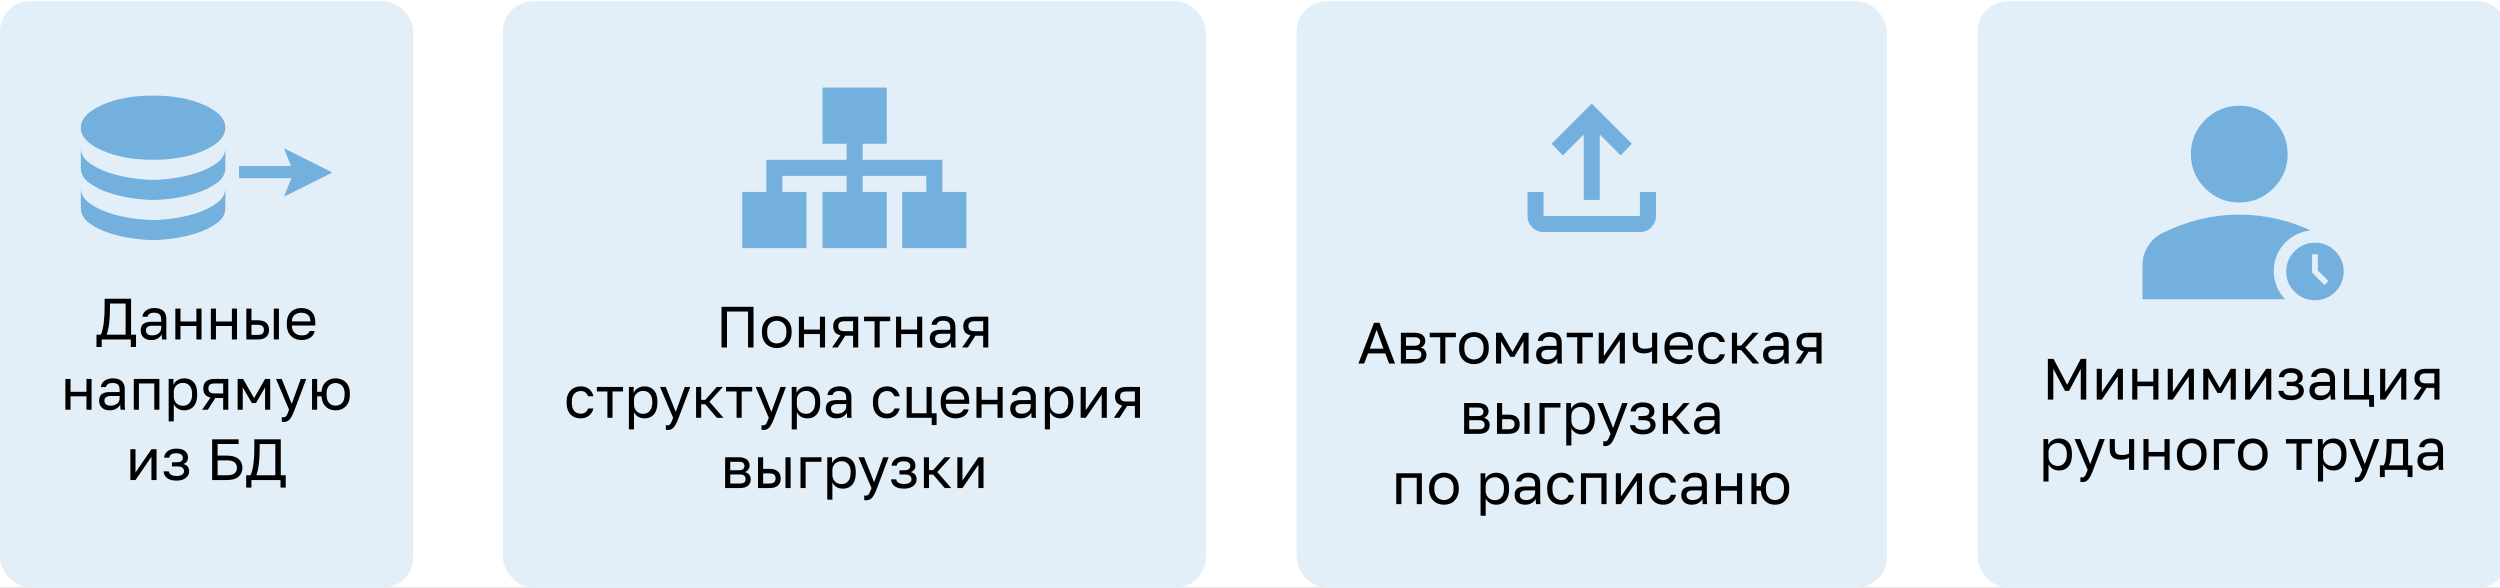 <svg width="2063" height="485" viewBox="0 0 2063 485" fill="none" xmlns="http://www.w3.org/2000/svg">
<rect x="0" y="0" width="2063" height="485" fill="#808080" stroke="none"/>
<g clip-path="url(#clip0_8_318)">
<rect width="2063" height="485" fill="white"/>
<rect y="1" width="341" height="484" rx="25" fill="#E3EFF8"/>
<path d="M126.33 131.875C142.892 131.875 156.97 129.28 168.564 124.091C180.158 118.901 185.955 112.663 185.955 105.375C185.955 98.088 180.158 91.849 168.564 86.659C156.97 81.47 142.892 78.875 126.33 78.875C109.767 78.875 95.689 81.47 84.095 86.659C72.501 91.849 66.705 98.088 66.705 105.375C66.705 112.663 72.501 118.901 84.095 124.091C95.689 129.28 109.767 131.875 126.33 131.875ZM126.33 148.438C130.857 148.438 136.516 147.968 143.306 147.03C150.097 146.091 156.639 144.573 162.933 142.475C169.226 140.377 174.637 137.644 179.164 134.277C183.691 130.909 185.955 126.796 185.955 121.938V138.5C185.955 143.358 183.691 147.471 179.164 150.839C174.637 154.207 169.226 156.94 162.933 159.038C156.639 161.135 150.097 162.654 143.306 163.592C136.516 164.531 130.857 165 126.33 165C121.803 165 116.144 164.531 109.353 163.592C102.562 162.654 96.02 161.135 89.727 159.038C83.433 156.94 78.022 154.207 73.495 150.839C68.968 147.471 66.705 143.358 66.705 138.5V121.938C66.705 126.796 68.968 130.909 73.495 134.277C78.022 137.644 83.433 140.377 89.727 142.475C96.02 144.573 102.562 146.091 109.353 147.03C116.144 147.968 121.803 148.438 126.33 148.438ZM126.33 181.562C130.857 181.562 136.516 181.093 143.306 180.155C150.097 179.216 156.639 177.698 162.933 175.6C169.226 173.502 174.637 170.769 179.164 167.402C183.691 164.034 185.955 159.921 185.955 155.062V171.625C185.955 176.483 183.691 180.596 179.164 183.964C174.637 187.332 169.226 190.065 162.933 192.163C156.639 194.26 150.097 195.779 143.306 196.717C136.516 197.656 130.857 198.125 126.33 198.125C121.803 198.125 116.144 197.656 109.353 196.717C102.562 195.779 96.02 194.26 89.727 192.163C83.433 190.065 78.022 187.332 73.495 183.964C68.968 180.596 66.705 176.483 66.705 171.625V155.062C66.705 159.921 68.968 164.034 73.495 167.402C78.022 170.769 83.433 173.502 89.727 175.6C96.02 177.698 102.562 179.216 109.353 180.155C116.144 181.093 121.803 181.562 126.33 181.562Z" fill="#73B0DE"/>
<path d="M274.295 142.342L234.295 162.344L240.431 147H197.264V137H240.157L234.295 122.344L274.295 142.342Z" fill="#73B0DE"/>
<path d="M79.608 286.365V276.189H83.208C83.816 274.973 84.312 273.485 84.696 271.725C85.112 269.933 85.432 267.997 85.656 265.917C85.912 263.805 86.088 261.677 86.184 259.533C86.28 257.357 86.328 255.261 86.328 253.245V246.525H108.168V276.189H112.248V286.365H107.928V280.125H83.928V286.365H79.608ZM88.008 276.189H103.656V250.461H90.744V254.205C90.744 259.069 90.52 263.277 90.072 266.829C89.656 270.381 88.968 273.501 88.008 276.189ZM124.799 280.605C122.943 280.605 121.359 280.269 120.047 279.597C118.767 278.893 117.791 277.949 117.119 276.765C116.447 275.549 116.111 274.189 116.111 272.685C116.111 270.157 116.847 268.333 118.319 267.213C119.823 266.093 121.967 265.533 124.751 265.533H133.007V263.805C133.007 261.629 132.511 260.125 131.519 259.293C130.559 258.461 129.103 258.045 127.151 258.045C125.327 258.045 123.999 258.397 123.167 259.101C122.335 259.773 121.871 260.541 121.775 261.405H117.551C117.647 260.029 118.111 258.813 118.943 257.757C119.775 256.669 120.911 255.805 122.351 255.165C123.791 254.525 125.471 254.205 127.391 254.205C129.407 254.205 131.151 254.525 132.623 255.165C134.095 255.773 135.231 256.749 136.031 258.093C136.831 259.405 137.231 261.149 137.231 263.325V273.645C137.231 274.989 137.231 276.173 137.231 277.197C137.263 278.189 137.343 279.165 137.471 280.125H133.775C133.679 279.389 133.615 278.701 133.583 278.061C133.551 277.389 133.535 276.637 133.535 275.805C132.863 277.149 131.775 278.285 130.271 279.213C128.767 280.141 126.943 280.605 124.799 280.605ZM125.711 276.765C127.055 276.765 128.271 276.525 129.359 276.045C130.479 275.565 131.359 274.861 131.999 273.933C132.671 273.005 133.007 271.869 133.007 270.525V268.797H125.471C123.903 268.797 122.671 269.117 121.775 269.757C120.879 270.365 120.431 271.341 120.431 272.685C120.431 273.869 120.847 274.845 121.679 275.613C122.543 276.381 123.887 276.765 125.711 276.765ZM144.692 280.125V254.685H148.916V265.293H162.068V254.685H166.292V280.125H162.068V269.037H148.916V280.125H144.692ZM173.988 280.125V254.685H178.212V265.293H191.364V254.685H195.588V280.125H191.364V269.037H178.212V280.125H173.988ZM203.285 280.125V254.685H207.509V264.285H212.645C215.845 264.285 218.197 264.989 219.701 266.397C221.237 267.805 222.005 269.757 222.005 272.253C222.005 273.853 221.669 275.245 220.997 276.429C220.325 277.613 219.301 278.525 217.925 279.165C216.549 279.805 214.789 280.125 212.645 280.125H203.285ZM207.509 276.381H212.405C214.389 276.381 215.781 276.029 216.581 275.325C217.381 274.621 217.781 273.581 217.781 272.205C217.781 270.829 217.381 269.789 216.581 269.085C215.781 268.381 214.389 268.029 212.405 268.029H207.509V276.381ZM225.941 280.125V254.685H230.165V280.125H225.941ZM248.908 280.605C246.764 280.605 244.748 280.141 242.86 279.213C241.004 278.285 239.5 276.861 238.348 274.941C237.228 273.021 236.668 270.589 236.668 267.645V266.685C236.668 263.869 237.212 261.549 238.3 259.725C239.388 257.869 240.828 256.493 242.62 255.597C244.412 254.669 246.348 254.205 248.428 254.205C252.172 254.205 255.068 255.229 257.116 257.277C259.164 259.325 260.188 262.221 260.188 265.965V268.653L240.892 268.653C240.892 270.637 241.292 272.221 242.092 273.405C242.924 274.589 243.948 275.453 245.164 275.997C246.412 276.509 247.66 276.765 248.908 276.765C250.828 276.765 252.3 276.445 253.324 275.805C254.38 275.165 255.132 274.285 255.58 273.165H259.708C259.196 275.597 257.932 277.453 255.916 278.733C253.932 279.981 251.596 280.605 248.908 280.605ZM248.668 258.045C247.356 258.045 246.108 258.301 244.924 258.813C243.74 259.293 242.764 260.061 241.996 261.117C241.26 262.173 240.892 263.533 240.892 265.197L256.204 265.197C256.172 263.437 255.804 262.045 255.1 261.021C254.428 259.965 253.532 259.213 252.412 258.765C251.292 258.285 250.044 258.045 248.668 258.045ZM53.965 338.125V312.685H58.189V323.293H71.341V312.685H75.565V338.125H71.341V327.037H58.189V338.125H53.965ZM90.51 338.605C88.654 338.605 87.07 338.269 85.758 337.597C84.478 336.893 83.502 335.949 82.83 334.765C82.158 333.549 81.822 332.189 81.822 330.685C81.822 328.157 82.558 326.333 84.03 325.213C85.534 324.093 87.678 323.533 90.462 323.533H98.718V321.805C98.718 319.629 98.222 318.125 97.23 317.293C96.27 316.461 94.814 316.045 92.862 316.045C91.038 316.045 89.71 316.397 88.878 317.101C88.046 317.773 87.582 318.541 87.486 319.405H83.262C83.358 318.029 83.822 316.813 84.654 315.757C85.486 314.669 86.622 313.805 88.062 313.165C89.502 312.525 91.182 312.205 93.102 312.205C95.118 312.205 96.862 312.525 98.334 313.165C99.806 313.773 100.942 314.749 101.742 316.093C102.542 317.405 102.942 319.149 102.942 321.325V331.645C102.942 332.989 102.942 334.173 102.942 335.197C102.974 336.189 103.054 337.165 103.182 338.125H99.486C99.39 337.389 99.326 336.701 99.294 336.061C99.262 335.389 99.246 334.637 99.246 333.805C98.574 335.149 97.486 336.285 95.982 337.213C94.478 338.141 92.654 338.605 90.51 338.605ZM91.422 334.765C92.766 334.765 93.982 334.525 95.07 334.045C96.19 333.565 97.07 332.861 97.71 331.933C98.382 331.005 98.718 329.869 98.718 328.525V326.797H91.182C89.614 326.797 88.382 327.117 87.486 327.757C86.59 328.365 86.142 329.341 86.142 330.685C86.142 331.869 86.558 332.845 87.39 333.613C88.254 334.381 89.598 334.765 91.422 334.765ZM110.403 338.125V312.685H131.523V338.125H127.299V316.429H114.627V338.125H110.403ZM139.184 347.725V312.685H143.12V317.485C143.984 315.789 145.184 314.493 146.72 313.597C148.288 312.669 150.096 312.205 152.144 312.205C155.344 312.205 157.904 313.261 159.824 315.373C161.744 317.453 162.704 320.557 162.704 324.685V325.645C162.704 328.525 162.256 330.925 161.36 332.845C160.496 334.765 159.264 336.205 157.664 337.165C156.096 338.125 154.256 338.605 152.144 338.605C149.968 338.605 148.144 338.125 146.672 337.165C145.232 336.205 144.144 335.005 143.408 333.565V347.725H139.184ZM151.184 334.861C153.264 334.861 154.992 334.077 156.368 332.509C157.776 330.941 158.48 328.653 158.48 325.645V324.685C158.48 321.901 157.776 319.757 156.368 318.253C154.992 316.717 153.264 315.949 151.184 315.949C149.648 315.949 148.288 316.269 147.104 316.909C145.952 317.549 145.04 318.429 144.368 319.549C143.728 320.637 143.408 321.869 143.408 323.245V327.085C143.408 328.621 143.728 329.981 144.368 331.165C145.04 332.317 145.952 333.229 147.104 333.901C148.288 334.541 149.648 334.861 151.184 334.861ZM166.795 338.125L173.707 328.045C171.595 327.565 170.075 326.701 169.147 325.453C168.219 324.173 167.755 322.541 167.755 320.557C167.755 318.893 168.091 317.485 168.763 316.333C169.435 315.149 170.475 314.253 171.883 313.645C173.291 313.005 175.115 312.685 177.355 312.685H188.395L188.395 338.125H184.171V328.429H177.691L171.499 338.125H166.795ZM171.979 320.557C171.979 321.901 172.363 322.925 173.131 323.629C173.931 324.333 175.259 324.685 177.115 324.685H184.171L184.171 316.429H177.115C175.259 316.429 173.931 316.781 173.131 317.485C172.363 318.189 171.979 319.213 171.979 320.557ZM196.09 338.125L196.09 312.685H200.602L209.674 328.525L218.746 312.685H222.97L222.97 338.125H218.746L218.746 319.645L211.21 332.605H207.85L200.314 319.645L200.314 338.125H196.09ZM233.997 348.205C233.517 348.205 233.037 348.157 232.557 348.061V344.221C233.037 344.317 233.517 344.365 233.997 344.365C234.637 344.365 235.165 344.205 235.581 343.885C236.029 343.597 236.477 343.005 236.925 342.109C237.373 341.213 237.917 339.885 238.557 338.125L227.757 312.685H232.461L240.717 333.325L248.205 312.685H252.717L243.117 338.125C242.221 340.525 241.357 342.461 240.525 343.933C239.725 345.405 238.813 346.477 237.789 347.149C236.797 347.853 235.533 348.205 233.997 348.205ZM257.496 338.125V312.685H261.72V323.293H265.32C265.512 320.829 266.152 318.781 267.24 317.149C268.328 315.517 269.72 314.285 271.416 313.453C273.112 312.621 274.952 312.205 276.936 312.205C279.112 312.205 281.08 312.669 282.84 313.597C284.632 314.525 286.056 315.917 287.112 317.773C288.168 319.629 288.696 321.933 288.696 324.685V325.645C288.696 328.557 288.168 330.973 287.112 332.893C286.056 334.813 284.632 336.253 282.84 337.213C281.08 338.141 279.112 338.605 276.936 338.605C274.92 338.605 273.064 338.189 271.368 337.357C269.672 336.525 268.28 335.261 267.192 333.565C266.136 331.837 265.512 329.661 265.32 327.037H261.72V338.125H257.496ZM276.936 334.765C278.216 334.765 279.416 334.477 280.536 333.901C281.688 333.293 282.616 332.317 283.32 330.973C284.024 329.629 284.376 327.853 284.376 325.645V324.685C284.376 322.637 284.024 320.989 283.32 319.741C282.616 318.461 281.688 317.533 280.536 316.957C279.416 316.349 278.216 316.045 276.936 316.045C275.656 316.045 274.44 316.349 273.288 316.957C272.168 317.533 271.256 318.461 270.552 319.741C269.848 320.989 269.496 322.637 269.496 324.685V325.645C269.496 327.853 269.848 329.629 270.552 330.973C271.256 332.317 272.168 333.293 273.288 333.901C274.44 334.477 275.656 334.765 276.936 334.765ZM107.59 396.125V370.685H111.814V389.885L124.966 370.685H129.19V396.125H124.966V376.925L111.814 396.125H107.59ZM145.527 396.605C143.415 396.605 141.591 396.301 140.055 395.693C138.519 395.085 137.319 394.205 136.455 393.053C135.591 391.901 135.095 390.525 134.967 388.925H139.191C139.351 389.757 139.703 390.461 140.247 391.037C140.791 391.613 141.511 392.045 142.407 392.333C143.303 392.621 144.343 392.765 145.527 392.765C147.735 392.765 149.335 392.397 150.327 391.661C151.351 390.893 151.863 389.981 151.863 388.925C151.863 387.677 151.447 386.701 150.615 385.997C149.783 385.261 148.343 384.893 146.295 384.893H141.927V381.437H146.007C147.767 381.437 149.015 381.101 149.751 380.429C150.519 379.757 150.903 378.813 150.903 377.597C150.903 376.637 150.455 375.805 149.559 375.101C148.663 374.397 147.319 374.045 145.527 374.045C143.575 374.045 142.151 374.365 141.255 375.005C140.391 375.613 139.863 376.493 139.671 377.645H135.447C135.575 376.205 136.055 374.925 136.887 373.805C137.719 372.685 138.871 371.805 140.343 371.165C141.815 370.525 143.543 370.205 145.527 370.205C148.791 370.205 151.207 370.893 152.775 372.269C154.343 373.645 155.127 375.421 155.127 377.597C155.127 378.813 154.823 379.885 154.215 380.813C153.607 381.709 152.631 382.413 151.287 382.925C153.079 383.405 154.327 384.173 155.031 385.229C155.735 386.285 156.087 387.517 156.087 388.925C156.087 390.301 155.687 391.581 154.887 392.765C154.087 393.917 152.903 394.845 151.335 395.549C149.799 396.253 147.863 396.605 145.527 396.605ZM175.066 396.125L175.066 362.525H196.906V366.413H179.578V375.965H187.066C191.514 375.965 194.778 376.893 196.858 378.749C198.97 380.605 200.026 383.037 200.026 386.045C200.026 389.053 198.97 391.485 196.858 393.341C194.778 395.197 191.514 396.125 187.066 396.125H175.066ZM179.578 392.189H186.826C190.026 392.189 192.266 391.661 193.546 390.605C194.858 389.517 195.514 387.997 195.514 386.045C195.514 384.093 194.858 382.589 193.546 381.533C192.266 380.445 190.026 379.901 186.826 379.901H179.578V392.189ZM203.148 402.365V392.189H206.748C207.356 390.973 207.852 389.485 208.236 387.725C208.652 385.933 208.972 383.997 209.196 381.917C209.452 379.805 209.628 377.677 209.724 375.533C209.82 373.357 209.868 371.261 209.868 369.245V362.525H231.708V392.189H235.788V402.365H231.468V396.125H207.468V402.365H203.148ZM211.548 392.189H227.196V366.461H214.284V370.205C214.284 375.069 214.06 379.277 213.612 382.829C213.196 386.381 212.508 389.501 211.548 392.189Z" fill="black"/>
<rect x="415" y="1" width="580" height="484" rx="25" fill="#E3EFF8"/>
<path d="M612.5 204.75V158.375H632.375V131.875H698.625V118.625H678.75V72.25H731.75V118.625H711.875V131.875L711.875 158.375H731.75V204.75H678.75V158.375H698.625V145.125H645.625V158.375H665.5V204.75H612.5Z" fill="#73B0DE"/>
<path d="M777.625 131.875H699.5V145.125H764.375V158.375H744.5V204.75H797.5V158.375H777.625V131.875Z" fill="#73B0DE"/>
<path d="M595.402 286.75V253.15H621.802V286.75H617.29V257.086H599.914V286.75H595.402ZM641.002 287.23C638.858 287.23 636.842 286.766 634.954 285.838C633.098 284.878 631.594 283.438 630.442 281.518C629.322 279.598 628.762 277.182 628.762 274.27V273.31C628.762 270.558 629.322 268.254 630.442 266.398C631.594 264.542 633.098 263.15 634.954 262.222C636.842 261.294 638.858 260.83 641.002 260.83C643.178 260.83 645.194 261.294 647.05 262.222C648.906 263.15 650.394 264.542 651.514 266.398C652.666 268.254 653.242 270.558 653.242 273.31V274.27C653.242 277.182 652.666 279.598 651.514 281.518C650.394 283.438 648.906 284.878 647.05 285.838C645.194 286.766 643.178 287.23 641.002 287.23ZM641.002 283.39C642.314 283.39 643.562 283.102 644.746 282.526C645.962 281.918 646.954 280.942 647.722 279.598C648.522 278.254 648.922 276.478 648.922 274.27V273.31C648.922 271.262 648.522 269.614 647.722 268.366C646.954 267.086 645.962 266.158 644.746 265.582C643.562 264.974 642.314 264.67 641.002 264.67C639.722 264.67 638.474 264.974 637.258 265.582C636.042 266.158 635.034 267.086 634.234 268.366C633.466 269.614 633.082 271.262 633.082 273.31V274.27C633.082 276.478 633.466 278.254 634.234 279.598C635.034 280.942 636.042 281.918 637.258 282.526C638.474 283.102 639.722 283.39 641.002 283.39ZM659.223 286.75V261.31H663.447V271.918L676.599 271.918V261.31H680.823V286.75H676.599V275.662L663.447 275.662V286.75H659.223ZM686.6 286.75L693.512 276.67C691.4 276.19 689.88 275.326 688.952 274.078C688.024 272.798 687.56 271.166 687.56 269.182C687.56 267.518 687.896 266.11 688.568 264.958C689.24 263.774 690.28 262.878 691.688 262.27C693.096 261.63 694.92 261.31 697.16 261.31H708.2V286.75H703.976V277.054H697.496L691.304 286.75H686.6ZM691.784 269.182C691.784 270.526 692.168 271.55 692.936 272.254C693.736 272.958 695.064 273.31 696.92 273.31H703.976V265.054H696.92C695.064 265.054 693.736 265.406 692.936 266.11C692.168 266.814 691.784 267.838 691.784 269.182ZM721.703 286.75V265.054H713.015V261.31H734.615V265.054H725.927V286.75H721.703ZM739.426 286.75V261.31H743.65V271.918H756.802V261.31H761.026V286.75H756.802V275.662H743.65V286.75H739.426ZM775.971 287.23C774.115 287.23 772.531 286.894 771.219 286.222C769.939 285.518 768.963 284.574 768.291 283.39C767.619 282.174 767.283 280.814 767.283 279.31C767.283 276.782 768.019 274.958 769.491 273.838C770.995 272.718 773.139 272.158 775.923 272.158H784.179V270.43C784.179 268.254 783.683 266.75 782.691 265.918C781.731 265.086 780.275 264.67 778.323 264.67C776.499 264.67 775.171 265.022 774.339 265.726C773.507 266.398 773.043 267.166 772.947 268.03H768.723C768.819 266.654 769.283 265.438 770.115 264.382C770.947 263.294 772.083 262.43 773.523 261.79C774.963 261.15 776.643 260.83 778.563 260.83C780.579 260.83 782.323 261.15 783.795 261.79C785.267 262.398 786.403 263.374 787.203 264.718C788.003 266.03 788.403 267.774 788.403 269.95V280.27C788.403 281.614 788.403 282.798 788.403 283.822C788.435 284.814 788.515 285.79 788.643 286.75H784.947C784.851 286.014 784.787 285.326 784.755 284.686C784.723 284.014 784.707 283.262 784.707 282.43C784.035 283.774 782.947 284.91 781.443 285.838C779.939 286.766 778.115 287.23 775.971 287.23ZM776.883 283.39C778.227 283.39 779.443 283.15 780.531 282.67C781.651 282.19 782.531 281.486 783.171 280.558C783.843 279.63 784.179 278.494 784.179 277.15V275.422H776.643C775.075 275.422 773.843 275.742 772.947 276.382C772.051 276.99 771.603 277.966 771.603 279.31C771.603 280.494 772.019 281.47 772.851 282.238C773.715 283.006 775.059 283.39 776.883 283.39ZM793.943 286.75L800.855 276.67C798.743 276.19 797.223 275.326 796.295 274.078C795.367 272.798 794.903 271.166 794.903 269.182C794.903 267.518 795.239 266.11 795.911 264.958C796.583 263.774 797.623 262.878 799.031 262.27C800.439 261.63 802.263 261.31 804.503 261.31H815.543V286.75H811.319V277.054H804.839L798.647 286.75H793.943ZM799.127 269.182C799.127 270.526 799.511 271.55 800.279 272.254C801.079 272.958 802.407 273.31 804.263 273.31H811.319V265.054H804.263C802.407 265.054 801.079 265.406 800.279 266.11C799.511 266.814 799.127 267.838 799.127 269.182ZM479.102 345.23C476.926 345.23 474.958 344.766 473.198 343.838C471.47 342.878 470.094 341.438 469.07 339.518C468.078 337.598 467.582 335.182 467.582 332.27V331.31C467.582 328.558 468.126 326.254 469.214 324.398C470.302 322.542 471.726 321.15 473.486 320.222C475.246 319.294 477.118 318.83 479.102 318.83C481.118 318.83 482.846 319.198 484.286 319.934C485.758 320.638 486.942 321.614 487.838 322.862C488.734 324.078 489.342 325.454 489.662 326.99H485.342C484.83 325.774 484.11 324.75 483.182 323.918C482.286 323.086 480.926 322.67 479.102 322.67C477.854 322.67 476.686 322.974 475.598 323.582C474.51 324.158 473.614 325.086 472.91 326.366C472.238 327.614 471.902 329.262 471.902 331.31V332.27C471.902 334.446 472.238 336.206 472.91 337.55C473.614 338.894 474.51 339.87 475.598 340.478C476.686 341.086 477.854 341.39 479.102 341.39C480.67 341.39 481.982 341.006 483.038 340.238C484.126 339.47 484.894 338.414 485.342 337.07H489.662C489.278 338.734 488.59 340.19 487.598 341.438C486.606 342.654 485.39 343.598 483.95 344.27C482.51 344.91 480.894 345.23 479.102 345.23ZM501.226 344.75V323.054H492.538V319.31H514.138V323.054H505.45V344.75H501.226ZM518.949 354.35V319.31H522.885V324.11C523.749 322.414 524.949 321.118 526.485 320.222C528.053 319.294 529.861 318.83 531.909 318.83C535.109 318.83 537.669 319.886 539.589 321.998C541.509 324.078 542.469 327.182 542.469 331.31V332.27C542.469 335.15 542.021 337.55 541.125 339.47C540.261 341.39 539.029 342.83 537.429 343.79C535.861 344.75 534.021 345.23 531.909 345.23C529.733 345.23 527.909 344.75 526.437 343.79C524.997 342.83 523.909 341.63 523.173 340.19V354.35H518.949ZM530.949 341.486C533.029 341.486 534.757 340.702 536.133 339.134C537.541 337.566 538.245 335.278 538.245 332.27V331.31C538.245 328.526 537.541 326.382 536.133 324.878C534.757 323.342 533.029 322.574 530.949 322.574C529.413 322.574 528.053 322.894 526.869 323.534C525.717 324.174 524.805 325.054 524.133 326.174C523.493 327.262 523.173 328.494 523.173 329.87V333.71C523.173 335.246 523.493 336.606 524.133 337.79C524.805 338.942 525.717 339.854 526.869 340.526C528.053 341.166 529.413 341.486 530.949 341.486ZM550.903 354.83C550.423 354.83 549.943 354.782 549.463 354.686V350.846C549.943 350.942 550.423 350.99 550.903 350.99C551.543 350.99 552.071 350.83 552.487 350.51C552.935 350.222 553.383 349.63 553.831 348.734C554.279 347.838 554.823 346.51 555.463 344.75L544.663 319.31H549.367L557.623 339.95L565.111 319.31H569.623L560.023 344.75C559.127 347.15 558.263 349.086 557.431 350.558C556.631 352.03 555.719 353.102 554.695 353.774C553.703 354.478 552.439 354.83 550.903 354.83ZM574.403 344.75V319.31H578.627V329.966H581.987L591.491 319.31H596.483L585.443 331.502L596.963 344.75H591.587L581.987 333.614H578.627V344.75H574.403ZM607.82 344.75V323.054H599.132V319.31H620.732V323.054H612.044V344.75H607.82ZM629.841 354.83C629.361 354.83 628.881 354.782 628.401 354.686V350.846C628.881 350.942 629.361 350.99 629.841 350.99C630.481 350.99 631.009 350.83 631.425 350.51C631.873 350.222 632.321 349.63 632.769 348.734C633.217 347.838 633.761 346.51 634.401 344.75L623.601 319.31H628.305L636.561 339.95L644.049 319.31H648.561L638.961 344.75C638.065 347.15 637.201 349.086 636.369 350.558C635.569 352.03 634.657 353.102 633.633 353.774C632.641 354.478 631.377 354.83 629.841 354.83ZM653.34 354.35V319.31H657.276V324.11C658.14 322.414 659.34 321.118 660.876 320.222C662.444 319.294 664.252 318.83 666.3 318.83C669.5 318.83 672.06 319.886 673.98 321.998C675.9 324.078 676.86 327.182 676.86 331.31V332.27C676.86 335.15 676.412 337.55 675.516 339.47C674.652 341.39 673.42 342.83 671.82 343.79C670.252 344.75 668.412 345.23 666.3 345.23C664.124 345.23 662.3 344.75 660.828 343.79C659.388 342.83 658.3 341.63 657.564 340.19V354.35H653.34ZM665.34 341.486C667.42 341.486 669.148 340.702 670.524 339.134C671.932 337.566 672.636 335.278 672.636 332.27V331.31C672.636 328.526 671.932 326.382 670.524 324.878C669.148 323.342 667.42 322.574 665.34 322.574C663.804 322.574 662.444 322.894 661.26 323.534C660.108 324.174 659.196 325.054 658.524 326.174C657.884 327.262 657.564 328.494 657.564 329.87V333.71C657.564 335.246 657.884 336.606 658.524 337.79C659.196 338.942 660.108 339.854 661.26 340.526C662.444 341.166 663.804 341.486 665.34 341.486ZM690.119 345.23C688.263 345.23 686.679 344.894 685.367 344.222C684.087 343.518 683.111 342.574 682.439 341.39C681.767 340.174 681.431 338.814 681.431 337.31C681.431 334.782 682.167 332.958 683.639 331.838C685.143 330.718 687.287 330.158 690.071 330.158H698.327V328.43C698.327 326.254 697.831 324.75 696.839 323.918C695.879 323.086 694.423 322.67 692.471 322.67C690.647 322.67 689.319 323.022 688.487 323.726C687.655 324.398 687.191 325.166 687.095 326.03L682.871 326.03C682.967 324.654 683.431 323.438 684.263 322.382C685.095 321.294 686.231 320.43 687.671 319.79C689.111 319.15 690.791 318.83 692.711 318.83C694.727 318.83 696.471 319.15 697.943 319.79C699.415 320.398 700.551 321.374 701.351 322.718C702.151 324.03 702.551 325.774 702.551 327.95V338.27C702.551 339.614 702.551 340.798 702.551 341.822C702.583 342.814 702.663 343.79 702.791 344.75H699.095C698.999 344.014 698.935 343.326 698.903 342.686C698.871 342.014 698.855 341.262 698.855 340.43C698.183 341.774 697.095 342.91 695.591 343.838C694.087 344.766 692.263 345.23 690.119 345.23ZM691.031 341.39C692.375 341.39 693.591 341.15 694.679 340.67C695.799 340.19 696.679 339.486 697.319 338.558C697.991 337.63 698.327 336.494 698.327 335.15V333.422H690.791C689.223 333.422 687.991 333.742 687.095 334.382C686.199 334.99 685.751 335.966 685.751 337.31C685.751 338.494 686.167 339.47 686.999 340.238C687.863 341.006 689.207 341.39 691.031 341.39ZM731.852 345.23C729.676 345.23 727.708 344.766 725.948 343.838C724.22 342.878 722.844 341.438 721.82 339.518C720.828 337.598 720.332 335.182 720.332 332.27V331.31C720.332 328.558 720.876 326.254 721.964 324.398C723.052 322.542 724.476 321.15 726.236 320.222C727.996 319.294 729.868 318.83 731.852 318.83C733.868 318.83 735.596 319.198 737.036 319.934C738.508 320.638 739.692 321.614 740.588 322.862C741.484 324.078 742.092 325.454 742.412 326.99H738.092C737.58 325.774 736.86 324.75 735.932 323.918C735.036 323.086 733.676 322.67 731.852 322.67C730.604 322.67 729.436 322.974 728.348 323.582C727.26 324.158 726.364 325.086 725.66 326.366C724.988 327.614 724.652 329.262 724.652 331.31V332.27C724.652 334.446 724.988 336.206 725.66 337.55C726.364 338.894 727.26 339.87 728.348 340.478C729.436 341.086 730.604 341.39 731.852 341.39C733.42 341.39 734.732 341.006 735.788 340.238C736.876 339.47 737.644 338.414 738.092 337.07H742.412C742.028 338.734 741.34 340.19 740.348 341.438C739.356 342.654 738.14 343.598 736.7 344.27C735.26 344.91 733.644 345.23 731.852 345.23ZM768.856 350.75V344.75H748.168V319.31H752.392V341.006H764.584V319.31H768.808V341.006H772.888V350.75H768.856ZM788.494 345.23C786.35 345.23 784.334 344.766 782.446 343.838C780.59 342.91 779.086 341.486 777.934 339.566C776.814 337.646 776.254 335.214 776.254 332.27V331.31C776.254 328.494 776.798 326.174 777.886 324.35C778.974 322.494 780.414 321.118 782.206 320.222C783.998 319.294 785.934 318.83 788.014 318.83C791.758 318.83 794.654 319.854 796.702 321.902C798.75 323.95 799.774 326.846 799.774 330.59V333.278H780.478C780.478 335.262 780.878 336.846 781.678 338.03C782.51 339.214 783.534 340.078 784.75 340.622C785.998 341.134 787.246 341.39 788.494 341.39C790.414 341.39 791.886 341.07 792.91 340.43C793.966 339.79 794.718 338.91 795.166 337.79H799.294C798.782 340.222 797.518 342.078 795.502 343.358C793.518 344.606 791.182 345.23 788.494 345.23ZM788.254 322.67C786.942 322.67 785.694 322.926 784.51 323.438C783.326 323.918 782.35 324.686 781.582 325.742C780.846 326.798 780.478 328.158 780.478 329.822H795.79C795.758 328.062 795.39 326.67 794.686 325.646C794.014 324.59 793.118 323.838 791.998 323.39C790.878 322.91 789.63 322.67 788.254 322.67ZM805.778 344.75V319.31H810.002V329.918H823.154V319.31H827.378V344.75H823.154V333.662H810.002V344.75H805.778ZM842.322 345.23C840.466 345.23 838.882 344.894 837.57 344.222C836.29 343.518 835.314 342.574 834.642 341.39C833.97 340.174 833.634 338.814 833.634 337.31C833.634 334.782 834.37 332.958 835.842 331.838C837.346 330.718 839.49 330.158 842.274 330.158H850.53V328.43C850.53 326.254 850.034 324.75 849.042 323.918C848.082 323.086 846.626 322.67 844.674 322.67C842.85 322.67 841.522 323.022 840.69 323.726C839.858 324.398 839.394 325.166 839.298 326.03H835.074C835.17 324.654 835.634 323.438 836.466 322.382C837.298 321.294 838.434 320.43 839.874 319.79C841.314 319.15 842.994 318.83 844.914 318.83C846.93 318.83 848.674 319.15 850.146 319.79C851.618 320.398 852.754 321.374 853.554 322.718C854.354 324.03 854.754 325.774 854.754 327.95V338.27C854.754 339.614 854.754 340.798 854.754 341.822C854.786 342.814 854.866 343.79 854.994 344.75H851.298C851.202 344.014 851.138 343.326 851.106 342.686C851.074 342.014 851.058 341.262 851.058 340.43C850.386 341.774 849.298 342.91 847.794 343.838C846.29 344.766 844.466 345.23 842.322 345.23ZM843.234 341.39C844.578 341.39 845.794 341.15 846.882 340.67C848.002 340.19 848.882 339.486 849.522 338.558C850.194 337.63 850.53 336.494 850.53 335.15V333.422H842.994C841.426 333.422 840.194 333.742 839.298 334.382C838.402 334.99 837.954 335.966 837.954 337.31C837.954 338.494 838.37 339.47 839.202 340.238C840.066 341.006 841.41 341.39 843.234 341.39ZM862.215 354.35V319.31H866.151V324.11C867.015 322.414 868.215 321.118 869.751 320.222C871.319 319.294 873.127 318.83 875.175 318.83C878.375 318.83 880.935 319.886 882.855 321.998C884.775 324.078 885.735 327.182 885.735 331.31V332.27C885.735 335.15 885.287 337.55 884.391 339.47C883.527 341.39 882.295 342.83 880.695 343.79C879.127 344.75 877.287 345.23 875.175 345.23C872.999 345.23 871.175 344.75 869.703 343.79C868.263 342.83 867.175 341.63 866.439 340.19V354.35H862.215ZM874.215 341.486C876.295 341.486 878.023 340.702 879.399 339.134C880.807 337.566 881.511 335.278 881.511 332.27V331.31C881.511 328.526 880.807 326.382 879.399 324.878C878.023 323.342 876.295 322.574 874.215 322.574C872.679 322.574 871.319 322.894 870.135 323.534C868.983 324.174 868.071 325.054 867.399 326.174C866.759 327.262 866.439 328.494 866.439 329.87V333.71C866.439 335.246 866.759 336.606 867.399 337.79C868.071 338.942 868.983 339.854 870.135 340.526C871.319 341.166 872.679 341.486 874.215 341.486ZM891.746 344.75V319.31H895.97V338.51L909.122 319.31H913.346V344.75H909.122V325.55L895.97 344.75H891.746ZM919.123 344.75L926.035 334.67C923.923 334.19 922.403 333.326 921.475 332.078C920.547 330.798 920.083 329.166 920.083 327.182C920.083 325.518 920.419 324.11 921.091 322.958C921.763 321.774 922.803 320.878 924.211 320.27C925.619 319.63 927.443 319.31 929.683 319.31H940.723V344.75H936.499V335.054H930.019L923.827 344.75H919.123ZM924.307 327.182C924.307 328.526 924.691 329.55 925.459 330.254C926.259 330.958 927.587 331.31 929.443 331.31H936.499V323.054H929.443C927.587 323.054 926.259 323.406 925.459 324.11C924.691 324.814 924.307 325.838 924.307 327.182ZM598.379 402.75V377.31H609.419C611.531 377.31 613.259 377.614 614.603 378.222C615.947 378.798 616.939 379.614 617.579 380.67C618.219 381.694 618.539 382.894 618.539 384.27C618.539 385.39 618.171 386.462 617.435 387.486C616.731 388.478 615.819 389.166 614.699 389.55C616.267 389.934 617.451 390.67 618.251 391.758C619.083 392.814 619.499 394.062 619.499 395.502C619.499 397.71 618.763 399.47 617.291 400.782C615.819 402.094 613.515 402.75 610.379 402.75H598.379ZM602.603 399.006H610.379C612.171 399.006 613.435 398.686 614.171 398.046C614.907 397.406 615.275 396.494 615.275 395.31C615.275 394.094 614.907 393.166 614.171 392.526C613.435 391.854 612.171 391.518 610.379 391.518H602.603V399.006ZM602.603 388.062H609.419C611.243 388.062 612.507 387.742 613.211 387.102C613.947 386.462 614.315 385.582 614.315 384.462C614.315 383.406 613.947 382.574 613.211 381.966C612.507 381.358 611.243 381.054 609.419 381.054H602.603V388.062ZM625.52 402.75V377.31H629.744V386.91H634.88C638.08 386.91 640.432 387.614 641.936 389.022C643.472 390.43 644.24 392.382 644.24 394.878C644.24 396.478 643.904 397.87 643.232 399.054C642.56 400.238 641.536 401.15 640.16 401.79C638.784 402.43 637.024 402.75 634.88 402.75H625.52ZM629.744 399.006H634.64C636.624 399.006 638.016 398.654 638.816 397.95C639.616 397.246 640.016 396.206 640.016 394.83C640.016 393.454 639.616 392.414 638.816 391.71C638.016 391.006 636.624 390.654 634.64 390.654H629.744V399.006ZM648.176 402.75V377.31H652.4V402.75H648.176ZM660.582 402.75V377.31H677.862V381.054H664.806V402.75H660.582ZM682.66 412.35V377.31H686.596V382.11C687.46 380.414 688.66 379.118 690.196 378.222C691.764 377.294 693.572 376.83 695.62 376.83C698.82 376.83 701.38 377.886 703.3 379.998C705.22 382.078 706.18 385.182 706.18 389.31V390.27C706.18 393.15 705.732 395.55 704.836 397.47C703.972 399.39 702.74 400.83 701.14 401.79C699.572 402.75 697.732 403.23 695.62 403.23C693.444 403.23 691.62 402.75 690.148 401.79C688.708 400.83 687.62 399.63 686.884 398.19V412.35H682.66ZM694.66 399.486C696.74 399.486 698.468 398.702 699.844 397.134C701.252 395.566 701.956 393.278 701.956 390.27V389.31C701.956 386.526 701.252 384.382 699.844 382.878C698.468 381.342 696.74 380.574 694.66 380.574C693.124 380.574 691.764 380.894 690.58 381.534C689.428 382.174 688.516 383.054 687.844 384.174C687.204 385.262 686.884 386.494 686.884 387.87V391.71C686.884 393.246 687.204 394.606 687.844 395.79C688.516 396.942 689.428 397.854 690.58 398.526C691.764 399.166 693.124 399.486 694.66 399.486ZM714.614 412.83C714.134 412.83 713.654 412.782 713.174 412.686V408.846C713.654 408.942 714.134 408.99 714.614 408.99C715.254 408.99 715.782 408.83 716.198 408.51C716.646 408.222 717.094 407.63 717.542 406.734C717.99 405.838 718.534 404.51 719.174 402.75L708.374 377.31H713.078L721.334 397.95L728.822 377.31L733.334 377.31L723.734 402.75C722.838 405.15 721.974 407.086 721.142 408.558C720.342 410.03 719.43 411.102 718.406 411.774C717.414 412.478 716.15 412.83 714.614 412.83ZM745.816 403.23C743.704 403.23 741.88 402.926 740.344 402.318C738.808 401.71 737.608 400.83 736.744 399.678C735.88 398.526 735.384 397.15 735.256 395.55H739.48C739.64 396.382 739.992 397.086 740.536 397.662C741.08 398.238 741.8 398.67 742.696 398.958C743.592 399.246 744.632 399.39 745.816 399.39C748.024 399.39 749.624 399.022 750.616 398.286C751.64 397.518 752.152 396.606 752.152 395.55C752.152 394.302 751.736 393.326 750.904 392.622C750.072 391.886 748.632 391.518 746.584 391.518H742.216V388.062H746.296C748.056 388.062 749.304 387.726 750.04 387.054C750.808 386.382 751.192 385.438 751.192 384.222C751.192 383.262 750.744 382.43 749.848 381.726C748.952 381.022 747.608 380.67 745.816 380.67C743.864 380.67 742.44 380.99 741.544 381.63C740.68 382.238 740.152 383.118 739.96 384.27H735.736C735.864 382.83 736.344 381.55 737.176 380.43C738.008 379.31 739.16 378.43 740.632 377.79C742.104 377.15 743.832 376.83 745.816 376.83C749.08 376.83 751.496 377.518 753.064 378.894C754.632 380.27 755.416 382.046 755.416 384.222C755.416 385.438 755.112 386.51 754.504 387.438C753.896 388.334 752.92 389.038 751.576 389.55C753.368 390.03 754.616 390.798 755.32 391.854C756.024 392.91 756.376 394.142 756.376 395.55C756.376 396.926 755.976 398.206 755.176 399.39C754.376 400.542 753.192 401.47 751.624 402.174C750.088 402.878 748.152 403.23 745.816 403.23ZM762.395 402.75V377.31H766.619V387.966H769.979L779.483 377.31H784.475L773.435 389.502L784.955 402.75H779.579L769.979 391.614H766.619V402.75H762.395ZM790.004 402.75V377.31H794.228V396.51L807.38 377.31H811.604V402.75H807.38V383.55L794.228 402.75H790.004Z" fill="black"/>
<rect x="1070" y="1" width="487" height="484" rx="25" fill="#E3EFF8"/>
<path d="M1306.88 165V111.006L1289.65 128.231L1280.38 118.625L1313.5 85.5L1346.62 118.625L1337.35 128.231L1320.13 111.006V165H1306.88ZM1273.75 191.5C1270.11 191.5 1266.99 190.203 1264.39 187.608C1261.8 185.013 1260.5 181.894 1260.5 178.25V158.375H1273.75V178.25H1353.25V158.375H1366.5V178.25C1366.5 181.894 1365.2 185.013 1362.61 187.608C1360.01 190.203 1356.89 191.5 1353.25 191.5H1273.75Z" fill="#73B0DE"/>
<path d="M1120.96 300L1133.82 266.4H1138.34L1151.2 300H1146.3L1143.09 291.648H1128.88L1125.66 300H1120.96ZM1130.37 287.712H1141.6L1135.98 272.16L1130.37 287.712ZM1156 300V274.56H1167.04C1169.15 274.56 1170.88 274.864 1172.22 275.472C1173.56 276.048 1174.56 276.864 1175.2 277.92C1175.84 278.944 1176.16 280.144 1176.16 281.52C1176.16 282.64 1175.79 283.712 1175.05 284.736C1174.35 285.728 1173.44 286.416 1172.32 286.8C1173.88 287.184 1175.07 287.92 1175.87 289.008C1176.7 290.064 1177.12 291.312 1177.12 292.752C1177.12 294.96 1176.38 296.72 1174.91 298.032C1173.44 299.344 1171.13 300 1168 300H1156ZM1160.22 296.256H1168C1169.79 296.256 1171.05 295.936 1171.79 295.296C1172.52 294.656 1172.89 293.744 1172.89 292.56C1172.89 291.344 1172.52 290.416 1171.79 289.776C1171.05 289.104 1169.79 288.768 1168 288.768H1160.22V296.256ZM1160.22 285.312H1167.04C1168.86 285.312 1170.12 284.992 1170.83 284.352C1171.56 283.712 1171.93 282.832 1171.93 281.712C1171.93 280.656 1171.56 279.824 1170.83 279.216C1170.12 278.608 1168.86 278.304 1167.04 278.304H1160.22V285.312ZM1188.48 300V278.304H1179.79V274.56H1201.39V278.304H1192.7V300H1188.48ZM1216.29 300.48C1214.15 300.48 1212.13 300.016 1210.24 299.088C1208.39 298.128 1206.88 296.688 1205.73 294.768C1204.61 292.848 1204.05 290.432 1204.05 287.52V286.56C1204.05 283.808 1204.61 281.504 1205.73 279.648C1206.88 277.792 1208.39 276.4 1210.24 275.472C1212.13 274.544 1214.15 274.08 1216.29 274.08C1218.47 274.08 1220.48 274.544 1222.34 275.472C1224.19 276.4 1225.68 277.792 1226.8 279.648C1227.95 281.504 1228.53 283.808 1228.53 286.56V287.52C1228.53 290.432 1227.95 292.848 1226.8 294.768C1225.68 296.688 1224.19 298.128 1222.34 299.088C1220.48 300.016 1218.47 300.48 1216.29 300.48ZM1216.29 296.64C1217.6 296.64 1218.85 296.352 1220.03 295.776C1221.25 295.168 1222.24 294.192 1223.01 292.848C1223.81 291.504 1224.21 289.728 1224.21 287.52V286.56C1224.21 284.512 1223.81 282.864 1223.01 281.616C1222.24 280.336 1221.25 279.408 1220.03 278.832C1218.85 278.224 1217.6 277.92 1216.29 277.92C1215.01 277.92 1213.76 278.224 1212.55 278.832C1211.33 279.408 1210.32 280.336 1209.52 281.616C1208.75 282.864 1208.37 284.512 1208.37 286.56V287.52C1208.37 289.728 1208.75 291.504 1209.52 292.848C1210.32 294.192 1211.33 295.168 1212.55 295.776C1213.76 296.352 1215.01 296.64 1216.29 296.64ZM1234.51 300V274.56H1239.02L1248.1 290.4L1257.17 274.56H1261.39V300H1257.17V281.52L1249.63 294.48H1246.27L1238.74 281.52V300H1234.51ZM1276.31 300.48C1274.45 300.48 1272.87 300.144 1271.55 299.472C1270.27 298.768 1269.3 297.824 1268.63 296.64C1267.95 295.424 1267.62 294.064 1267.62 292.56C1267.62 290.032 1268.35 288.208 1269.83 287.088C1271.33 285.968 1273.47 285.408 1276.26 285.408H1284.51V283.68C1284.51 281.504 1284.02 280 1283.03 279.168C1282.07 278.336 1280.61 277.92 1278.66 277.92C1276.83 277.92 1275.51 278.272 1274.67 278.976C1273.84 279.648 1273.38 280.416 1273.28 281.28H1269.06C1269.15 279.904 1269.62 278.688 1270.45 277.632C1271.28 276.544 1272.42 275.68 1273.86 275.04C1275.3 274.4 1276.98 274.08 1278.9 274.08C1280.91 274.08 1282.66 274.4 1284.13 275.04C1285.6 275.648 1286.74 276.624 1287.54 277.968C1288.34 279.28 1288.74 281.024 1288.74 283.2V293.52C1288.74 294.864 1288.74 296.048 1288.74 297.072C1288.77 298.064 1288.85 299.04 1288.98 300H1285.28C1285.19 299.264 1285.12 298.576 1285.09 297.936C1285.06 297.264 1285.04 296.512 1285.04 295.68C1284.37 297.024 1283.28 298.16 1281.78 299.088C1280.27 300.016 1278.45 300.48 1276.31 300.48ZM1277.22 296.64C1278.56 296.64 1279.78 296.4 1280.87 295.92C1281.99 295.44 1282.87 294.736 1283.51 293.808C1284.18 292.88 1284.51 291.744 1284.51 290.4V288.672H1276.98C1275.41 288.672 1274.18 288.992 1273.28 289.632C1272.39 290.24 1271.94 291.216 1271.94 292.56C1271.94 293.744 1272.35 294.72 1273.19 295.488C1274.05 296.256 1275.39 296.64 1277.22 296.64ZM1301.54 300V278.304H1292.85V274.56L1314.45 274.56V278.304L1305.76 278.304V300H1301.54ZM1319.26 300V274.56H1323.49V293.76L1336.64 274.56H1340.86V300H1336.64V280.8L1323.49 300H1319.26ZM1363.29 300V289.872C1362.56 290.32 1361.66 290.72 1360.61 291.072C1359.58 291.424 1358.29 291.6 1356.72 291.6C1353.74 291.6 1351.44 290.928 1349.81 289.584C1348.17 288.24 1347.36 285.952 1347.36 282.72V274.56H1351.58V282C1351.58 284.176 1352.03 285.68 1352.93 286.512C1353.82 287.344 1355.33 287.76 1357.44 287.76C1358.88 287.76 1360.11 287.616 1361.13 287.328C1362.16 287.04 1362.88 286.736 1363.29 286.416V274.56H1367.52V300H1363.29ZM1385.74 300.48C1383.6 300.48 1381.58 300.016 1379.7 299.088C1377.84 298.16 1376.34 296.736 1375.18 294.816C1374.06 292.896 1373.5 290.464 1373.5 287.52V286.56C1373.5 283.744 1374.05 281.424 1375.14 279.6C1376.22 277.744 1377.66 276.368 1379.46 275.472C1381.25 274.544 1383.18 274.08 1385.26 274.08C1389.01 274.08 1391.9 275.104 1393.95 277.152C1396 279.2 1397.02 282.096 1397.02 285.84V288.528H1377.73C1377.73 290.512 1378.13 292.096 1378.93 293.28C1379.76 294.464 1380.78 295.328 1382 295.872C1383.25 296.384 1384.5 296.64 1385.74 296.64C1387.66 296.64 1389.14 296.32 1390.16 295.68C1391.22 295.04 1391.97 294.16 1392.42 293.04H1396.54C1396.03 295.472 1394.77 297.328 1392.75 298.608C1390.77 299.856 1388.43 300.48 1385.74 300.48ZM1385.5 277.92C1384.19 277.92 1382.94 278.176 1381.76 278.688C1380.58 279.168 1379.6 279.936 1378.83 280.992C1378.1 282.048 1377.73 283.408 1377.73 285.072H1393.04C1393.01 283.312 1392.64 281.92 1391.94 280.896C1391.26 279.84 1390.37 279.088 1389.25 278.64C1388.13 278.16 1386.88 277.92 1385.5 277.92ZM1412.87 300.48C1410.69 300.48 1408.72 300.016 1406.96 299.088C1405.24 298.128 1403.86 296.688 1402.84 294.768C1401.84 292.848 1401.35 290.432 1401.35 287.52V286.56C1401.35 283.808 1401.89 281.504 1402.98 279.648C1404.07 277.792 1405.49 276.4 1407.25 275.472C1409.01 274.544 1410.88 274.08 1412.87 274.08C1414.88 274.08 1416.61 274.448 1418.05 275.184C1419.52 275.888 1420.71 276.864 1421.6 278.112C1422.5 279.328 1423.11 280.704 1423.43 282.24H1419.11C1418.6 281.024 1417.88 280 1416.95 279.168C1416.05 278.336 1414.69 277.92 1412.87 277.92C1411.62 277.92 1410.45 278.224 1409.36 278.832C1408.28 279.408 1407.38 280.336 1406.68 281.616C1406 282.864 1405.67 284.512 1405.67 286.56V287.52C1405.67 289.696 1406 291.456 1406.68 292.8C1407.38 294.144 1408.28 295.12 1409.36 295.728C1410.45 296.336 1411.62 296.64 1412.87 296.64C1414.44 296.64 1415.75 296.256 1416.8 295.488C1417.89 294.72 1418.66 293.664 1419.11 292.32H1423.43C1423.04 293.984 1422.36 295.44 1421.36 296.688C1420.37 297.904 1419.16 298.848 1417.72 299.52C1416.28 300.16 1414.66 300.48 1412.87 300.48ZM1429.18 300V274.56H1433.41V285.216H1436.77L1446.27 274.56H1451.26L1440.22 286.752L1451.74 300H1446.37L1436.77 288.864H1433.41V300H1429.18ZM1463.57 300.48C1461.72 300.48 1460.13 300.144 1458.82 299.472C1457.54 298.768 1456.56 297.824 1455.89 296.64C1455.22 295.424 1454.88 294.064 1454.88 292.56C1454.88 290.032 1455.62 288.208 1457.09 287.088C1458.6 285.968 1460.74 285.408 1463.52 285.408H1471.78V283.68C1471.78 281.504 1471.28 280 1470.29 279.168C1469.33 278.336 1467.88 277.92 1465.92 277.92C1464.1 277.92 1462.77 278.272 1461.94 278.976C1461.11 279.648 1460.64 280.416 1460.55 281.28H1456.32C1456.42 279.904 1456.88 278.688 1457.72 277.632C1458.55 276.544 1459.68 275.68 1461.12 275.04C1462.56 274.4 1464.24 274.08 1466.16 274.08C1468.18 274.08 1469.92 274.4 1471.4 275.04C1472.87 275.648 1474 276.624 1474.8 277.968C1475.6 279.28 1476 281.024 1476 283.2V293.52C1476 294.864 1476 296.048 1476 297.072C1476.04 298.064 1476.12 299.04 1476.24 300H1472.55C1472.45 299.264 1472.39 298.576 1472.36 297.936C1472.32 297.264 1472.31 296.512 1472.31 295.68C1471.64 297.024 1470.55 298.16 1469.04 299.088C1467.54 300.016 1465.72 300.48 1463.57 300.48ZM1464.48 296.64C1465.83 296.64 1467.04 296.4 1468.13 295.92C1469.25 295.44 1470.13 294.736 1470.77 293.808C1471.44 292.88 1471.78 291.744 1471.78 290.4V288.672H1464.24C1462.68 288.672 1461.44 288.992 1460.55 289.632C1459.65 290.24 1459.2 291.216 1459.2 292.56C1459.2 293.744 1459.62 294.72 1460.45 295.488C1461.32 296.256 1462.66 296.64 1464.48 296.64ZM1481.55 300L1488.46 289.92C1486.35 289.44 1484.83 288.576 1483.9 287.328C1482.97 286.048 1482.51 284.416 1482.51 282.432C1482.51 280.768 1482.84 279.36 1483.51 278.208C1484.19 277.024 1485.23 276.128 1486.63 275.52C1488.04 274.88 1489.87 274.56 1492.11 274.56H1503.15V300H1498.92V290.304H1492.44L1486.25 300H1481.55ZM1486.73 282.432C1486.73 283.776 1487.11 284.8 1487.88 285.504C1488.68 286.208 1490.01 286.56 1491.87 286.56H1498.92V278.304H1491.87C1490.01 278.304 1488.68 278.656 1487.88 279.36C1487.11 280.064 1486.73 281.088 1486.73 282.432ZM1208.19 358V332.56H1219.23C1221.34 332.56 1223.07 332.864 1224.42 333.472C1225.76 334.048 1226.75 334.864 1227.39 335.92C1228.03 336.944 1228.35 338.144 1228.35 339.52C1228.35 340.64 1227.98 341.712 1227.25 342.736C1226.54 343.728 1225.63 344.416 1224.51 344.8C1226.08 345.184 1227.26 345.92 1228.06 347.008C1228.9 348.064 1229.31 349.312 1229.31 350.752C1229.31 352.96 1228.58 354.72 1227.1 356.032C1225.63 357.344 1223.33 358 1220.19 358H1208.19ZM1212.42 354.256H1220.19C1221.98 354.256 1223.25 353.936 1223.98 353.296C1224.72 352.656 1225.09 351.744 1225.09 350.56C1225.09 349.344 1224.72 348.416 1223.98 347.776C1223.25 347.104 1221.98 346.768 1220.19 346.768H1212.42V354.256ZM1212.42 343.312H1219.23C1221.06 343.312 1222.32 342.992 1223.02 342.352C1223.76 341.712 1224.13 340.832 1224.13 339.712C1224.13 338.656 1223.76 337.824 1223.02 337.216C1222.32 336.608 1221.06 336.304 1219.23 336.304H1212.42V343.312ZM1235.33 358V332.56H1239.56V342.16H1244.69C1247.89 342.16 1250.24 342.864 1251.75 344.272C1253.28 345.68 1254.05 347.632 1254.05 350.128C1254.05 351.728 1253.72 353.12 1253.04 354.304C1252.37 355.488 1251.35 356.4 1249.97 357.04C1248.6 357.68 1246.84 358 1244.69 358H1235.33ZM1239.56 354.256H1244.45C1246.44 354.256 1247.83 353.904 1248.63 353.2C1249.43 352.496 1249.83 351.456 1249.83 350.08C1249.83 348.704 1249.43 347.664 1248.63 346.96C1247.83 346.256 1246.44 345.904 1244.45 345.904H1239.56V354.256ZM1257.99 358V332.56H1262.21V358H1257.99ZM1270.39 358V332.56H1287.67V336.304H1274.62V358H1270.39ZM1292.47 367.6V332.56H1296.41V337.36C1297.27 335.664 1298.47 334.368 1300.01 333.472C1301.58 332.544 1303.38 332.08 1305.43 332.08C1308.63 332.08 1311.19 333.136 1313.11 335.248C1315.03 337.328 1315.99 340.432 1315.99 344.56V345.52C1315.99 348.4 1315.54 350.8 1314.65 352.72C1313.78 354.64 1312.55 356.08 1310.95 357.04C1309.38 358 1307.54 358.48 1305.43 358.48C1303.26 358.48 1301.43 358 1299.96 357.04C1298.52 356.08 1297.43 354.88 1296.7 353.44V367.6H1292.47ZM1304.47 354.736C1306.55 354.736 1308.28 353.952 1309.66 352.384C1311.06 350.816 1311.77 348.528 1311.77 345.52V344.56C1311.77 341.776 1311.06 339.632 1309.66 338.128C1308.28 336.592 1306.55 335.824 1304.47 335.824C1302.94 335.824 1301.58 336.144 1300.39 336.784C1299.24 337.424 1298.33 338.304 1297.66 339.424C1297.02 340.512 1296.7 341.744 1296.7 343.12V346.96C1296.7 348.496 1297.02 349.856 1297.66 351.04C1298.33 352.192 1299.24 353.104 1300.39 353.776C1301.58 354.416 1302.94 354.736 1304.47 354.736ZM1324.43 368.08C1323.95 368.08 1323.47 368.032 1322.99 367.936V364.096C1323.47 364.192 1323.95 364.24 1324.43 364.24C1325.07 364.24 1325.59 364.08 1326.01 363.76C1326.46 363.472 1326.91 362.88 1327.35 361.984C1327.8 361.088 1328.35 359.76 1328.99 358L1318.19 332.56H1322.89L1331.15 353.2L1338.63 332.56L1343.15 332.56L1333.55 358C1332.65 360.4 1331.79 362.336 1330.95 363.808C1330.15 365.28 1329.24 366.352 1328.22 367.024C1327.23 367.728 1325.96 368.08 1324.43 368.08ZM1355.63 358.48C1353.52 358.48 1351.69 358.176 1350.16 357.568C1348.62 356.96 1347.42 356.08 1346.56 354.928C1345.69 353.776 1345.2 352.4 1345.07 350.8H1349.29C1349.45 351.632 1349.8 352.336 1350.35 352.912C1350.89 353.488 1351.61 353.92 1352.51 354.208C1353.4 354.496 1354.44 354.64 1355.63 354.64C1357.84 354.64 1359.44 354.272 1360.43 353.536C1361.45 352.768 1361.96 351.856 1361.96 350.8C1361.96 349.552 1361.55 348.576 1360.72 347.872C1359.88 347.136 1358.44 346.768 1356.4 346.768H1352.03V343.312H1356.11C1357.87 343.312 1359.12 342.976 1359.85 342.304C1360.62 341.632 1361 340.688 1361 339.472C1361 338.512 1360.56 337.68 1359.66 336.976C1358.76 336.272 1357.42 335.92 1355.63 335.92C1353.68 335.92 1352.25 336.24 1351.36 336.88C1350.49 337.488 1349.96 338.368 1349.77 339.52H1345.55C1345.68 338.08 1346.16 336.8 1346.99 335.68C1347.82 334.56 1348.97 333.68 1350.44 333.04C1351.92 332.4 1353.64 332.08 1355.63 332.08C1358.89 332.08 1361.31 332.768 1362.88 334.144C1364.44 335.52 1365.23 337.296 1365.23 339.472C1365.23 340.688 1364.92 341.76 1364.32 342.688C1363.71 343.584 1362.73 344.288 1361.39 344.8C1363.18 345.28 1364.43 346.048 1365.13 347.104C1365.84 348.16 1366.19 349.392 1366.19 350.8C1366.19 352.176 1365.79 353.456 1364.99 354.64C1364.19 355.792 1363 356.72 1361.44 357.424C1359.9 358.128 1357.96 358.48 1355.63 358.48ZM1372.21 358V332.56H1376.43V343.216H1379.79L1389.3 332.56H1394.29L1383.25 344.752L1394.77 358H1389.39L1379.79 346.864H1376.43V358H1372.21ZM1406.6 358.48C1404.74 358.48 1403.16 358.144 1401.84 357.472C1400.56 356.768 1399.59 355.824 1398.92 354.64C1398.24 353.424 1397.91 352.064 1397.91 350.56C1397.91 348.032 1398.64 346.208 1400.12 345.088C1401.62 343.968 1403.76 343.408 1406.55 343.408H1414.8V341.68C1414.8 339.504 1414.31 338 1413.32 337.168C1412.36 336.336 1410.9 335.92 1408.95 335.92C1407.12 335.92 1405.8 336.272 1404.96 336.976C1404.13 337.648 1403.67 338.416 1403.57 339.28H1399.35C1399.44 337.904 1399.91 336.688 1400.74 335.632C1401.57 334.544 1402.71 333.68 1404.15 333.04C1405.59 332.4 1407.27 332.08 1409.19 332.08C1411.2 332.08 1412.95 332.4 1414.42 333.04C1415.89 333.648 1417.03 334.624 1417.83 335.968C1418.63 337.28 1419.03 339.024 1419.03 341.2V351.52C1419.03 352.864 1419.03 354.048 1419.03 355.072C1419.06 356.064 1419.14 357.04 1419.27 358H1415.57C1415.48 357.264 1415.41 356.576 1415.38 355.936C1415.35 355.264 1415.33 354.512 1415.33 353.68C1414.66 355.024 1413.57 356.16 1412.07 357.088C1410.56 358.016 1408.74 358.48 1406.6 358.48ZM1407.51 354.64C1408.85 354.64 1410.07 354.4 1411.16 353.92C1412.28 353.44 1413.16 352.736 1413.8 351.808C1414.47 350.88 1414.8 349.744 1414.8 348.4V346.672H1407.27C1405.7 346.672 1404.47 346.992 1403.57 347.632C1402.68 348.24 1402.23 349.216 1402.23 350.56C1402.23 351.744 1402.64 352.72 1403.48 353.488C1404.34 354.256 1405.68 354.64 1407.51 354.64ZM1152.2 416V390.56H1173.32V416H1169.1V394.304H1156.42V416H1152.2ZM1191.54 416.48C1189.4 416.48 1187.38 416.016 1185.49 415.088C1183.64 414.128 1182.13 412.688 1180.98 410.768C1179.86 408.848 1179.3 406.432 1179.3 403.52V402.56C1179.3 399.808 1179.86 397.504 1180.98 395.648C1182.13 393.792 1183.64 392.4 1185.49 391.472C1187.38 390.544 1189.4 390.08 1191.54 390.08C1193.72 390.08 1195.73 390.544 1197.59 391.472C1199.44 392.4 1200.93 393.792 1202.05 395.648C1203.2 397.504 1203.78 399.808 1203.78 402.56V403.52C1203.78 406.432 1203.2 408.848 1202.05 410.768C1200.93 412.688 1199.44 414.128 1197.59 415.088C1195.73 416.016 1193.72 416.48 1191.54 416.48ZM1191.54 412.64C1192.85 412.64 1194.1 412.352 1195.28 411.776C1196.5 411.168 1197.49 410.192 1198.26 408.848C1199.06 407.504 1199.46 405.728 1199.46 403.52V402.56C1199.46 400.512 1199.06 398.864 1198.26 397.616C1197.49 396.336 1196.5 395.408 1195.28 394.832C1194.1 394.224 1192.85 393.92 1191.54 393.92C1190.26 393.92 1189.01 394.224 1187.8 394.832C1186.58 395.408 1185.57 396.336 1184.77 397.616C1184 398.864 1183.62 400.512 1183.62 402.56V403.52C1183.62 405.728 1184 407.504 1184.77 408.848C1185.57 410.192 1186.58 411.168 1187.8 411.776C1189.01 412.352 1190.26 412.64 1191.54 412.64ZM1221.76 425.6V390.56H1225.7V395.36C1226.56 393.664 1227.76 392.368 1229.3 391.472C1230.87 390.544 1232.67 390.08 1234.72 390.08C1237.92 390.08 1240.48 391.136 1242.4 393.248C1244.32 395.328 1245.28 398.432 1245.28 402.56V403.52C1245.28 406.4 1244.83 408.8 1243.94 410.72C1243.07 412.64 1241.84 414.08 1240.24 415.04C1238.67 416 1236.83 416.48 1234.72 416.48C1232.55 416.48 1230.72 416 1229.25 415.04C1227.81 414.08 1226.72 412.88 1225.99 411.44V425.6H1221.76ZM1233.76 412.736C1235.84 412.736 1237.57 411.952 1238.95 410.384C1240.35 408.816 1241.06 406.528 1241.06 403.52V402.56C1241.06 399.776 1240.35 397.632 1238.95 396.128C1237.57 394.592 1235.84 393.824 1233.76 393.824C1232.23 393.824 1230.87 394.144 1229.68 394.784C1228.53 395.424 1227.62 396.304 1226.95 397.424C1226.31 398.512 1225.99 399.744 1225.99 401.12V404.96C1225.99 406.496 1226.31 407.856 1226.95 409.04C1227.62 410.192 1228.53 411.104 1229.68 411.776C1230.87 412.416 1232.23 412.736 1233.76 412.736ZM1258.54 416.48C1256.69 416.48 1255.1 416.144 1253.79 415.472C1252.51 414.768 1251.53 413.824 1250.86 412.64C1250.19 411.424 1249.85 410.064 1249.85 408.56C1249.85 406.032 1250.59 404.208 1252.06 403.088C1253.57 401.968 1255.71 401.408 1258.49 401.408H1266.75V399.68C1266.75 397.504 1266.25 396 1265.26 395.168C1264.3 394.336 1262.85 393.92 1260.89 393.92C1259.07 393.92 1257.74 394.272 1256.91 394.976C1256.08 395.648 1255.61 396.416 1255.52 397.28H1251.29C1251.39 395.904 1251.85 394.688 1252.69 393.632C1253.52 392.544 1254.65 391.68 1256.09 391.04C1257.53 390.4 1259.21 390.08 1261.13 390.08C1263.15 390.08 1264.89 390.4 1266.37 391.04C1267.84 391.648 1268.97 392.624 1269.77 393.968C1270.57 395.28 1270.97 397.024 1270.97 399.2V409.52C1270.97 410.864 1270.97 412.048 1270.97 413.072C1271.01 414.064 1271.09 415.04 1271.21 416H1267.52C1267.42 415.264 1267.36 414.576 1267.33 413.936C1267.29 413.264 1267.28 412.512 1267.28 411.68C1266.61 413.024 1265.52 414.16 1264.01 415.088C1262.51 416.016 1260.69 416.48 1258.54 416.48ZM1259.45 412.64C1260.8 412.64 1262.01 412.4 1263.1 411.92C1264.22 411.44 1265.1 410.736 1265.74 409.808C1266.41 408.88 1266.75 407.744 1266.75 406.4V404.672H1259.21C1257.65 404.672 1256.41 404.992 1255.52 405.632C1254.62 406.24 1254.17 407.216 1254.17 408.56C1254.17 409.744 1254.59 410.72 1255.42 411.488C1256.29 412.256 1257.63 412.64 1259.45 412.64ZM1288.27 416.48C1286.1 416.48 1284.13 416.016 1282.37 415.088C1280.64 414.128 1279.27 412.688 1278.24 410.768C1277.25 408.848 1276.75 406.432 1276.75 403.52V402.56C1276.75 399.808 1277.3 397.504 1278.39 395.648C1279.47 393.792 1280.9 392.4 1282.66 391.472C1284.42 390.544 1286.29 390.08 1288.27 390.08C1290.29 390.08 1292.02 390.448 1293.46 391.184C1294.93 391.888 1296.11 392.864 1297.01 394.112C1297.91 395.328 1298.51 396.704 1298.83 398.24H1294.51C1294 397.024 1293.28 396 1292.35 395.168C1291.46 394.336 1290.1 393.92 1288.27 393.92C1287.03 393.92 1285.86 394.224 1284.77 394.832C1283.68 395.408 1282.79 396.336 1282.08 397.616C1281.41 398.864 1281.07 400.512 1281.07 402.56V403.52C1281.07 405.696 1281.41 407.456 1282.08 408.8C1282.79 410.144 1283.68 411.12 1284.77 411.728C1285.86 412.336 1287.03 412.64 1288.27 412.64C1289.84 412.64 1291.15 412.256 1292.21 411.488C1293.3 410.72 1294.07 409.664 1294.51 408.32H1298.83C1298.45 409.984 1297.76 411.44 1296.77 412.688C1295.78 413.904 1294.56 414.848 1293.12 415.52C1291.68 416.16 1290.07 416.48 1288.27 416.48ZM1304.59 416V390.56H1325.71V416H1321.49V394.304H1308.81V416H1304.59ZM1333.37 416V390.56H1337.6V409.76L1350.75 390.56H1354.97V416H1350.75V396.8L1337.6 416H1333.37ZM1372.51 416.48C1370.33 416.48 1368.36 416.016 1366.6 415.088C1364.88 414.128 1363.5 412.688 1362.48 410.768C1361.48 408.848 1360.99 406.432 1360.99 403.52V402.56C1360.99 399.808 1361.53 397.504 1362.62 395.648C1363.71 393.792 1365.13 392.4 1366.89 391.472C1368.65 390.544 1370.52 390.08 1372.51 390.08C1374.52 390.08 1376.25 390.448 1377.69 391.184C1379.16 391.888 1380.35 392.864 1381.24 394.112C1382.14 395.328 1382.75 396.704 1383.07 398.24H1378.75C1378.24 397.024 1377.52 396 1376.59 395.168C1375.69 394.336 1374.33 393.92 1372.51 393.92C1371.26 393.92 1370.09 394.224 1369 394.832C1367.92 395.408 1367.02 396.336 1366.32 397.616C1365.64 398.864 1365.31 400.512 1365.31 402.56V403.52C1365.31 405.696 1365.64 407.456 1366.32 408.8C1367.02 410.144 1367.92 411.12 1369 411.728C1370.09 412.336 1371.26 412.64 1372.51 412.64C1374.08 412.64 1375.39 412.256 1376.44 411.488C1377.53 410.72 1378.3 409.664 1378.75 408.32H1383.07C1382.68 409.984 1382 411.44 1381 412.688C1380.01 413.904 1378.8 414.848 1377.36 415.52C1375.92 416.16 1374.3 416.48 1372.51 416.48ZM1396.07 416.48C1394.22 416.48 1392.63 416.144 1391.32 415.472C1390.04 414.768 1389.06 413.824 1388.39 412.64C1387.72 411.424 1387.38 410.064 1387.38 408.56C1387.38 406.032 1388.12 404.208 1389.59 403.088C1391.1 401.968 1393.24 401.408 1396.02 401.408H1404.28V399.68C1404.28 397.504 1403.78 396 1402.79 395.168C1401.83 394.336 1400.38 393.92 1398.42 393.92C1396.6 393.92 1395.27 394.272 1394.44 394.976C1393.61 395.648 1393.14 396.416 1393.05 397.28H1388.82C1388.92 395.904 1389.38 394.688 1390.22 393.632C1391.05 392.544 1392.18 391.68 1393.62 391.04C1395.06 390.4 1396.74 390.08 1398.66 390.08C1400.68 390.08 1402.42 390.4 1403.9 391.04C1405.37 391.648 1406.5 392.624 1407.3 393.968C1408.1 395.28 1408.5 397.024 1408.5 399.2V409.52C1408.5 410.864 1408.5 412.048 1408.5 413.072C1408.54 414.064 1408.62 415.04 1408.74 416H1405.05C1404.95 415.264 1404.89 414.576 1404.86 413.936C1404.82 413.264 1404.81 412.512 1404.81 411.68C1404.14 413.024 1403.05 414.16 1401.54 415.088C1400.04 416.016 1398.22 416.48 1396.07 416.48ZM1396.98 412.64C1398.33 412.64 1399.54 412.4 1400.63 411.92C1401.75 411.44 1402.63 410.736 1403.27 409.808C1403.94 408.88 1404.28 407.744 1404.28 406.4V404.672H1396.74C1395.18 404.672 1393.94 404.992 1393.05 405.632C1392.15 406.24 1391.7 407.216 1391.7 408.56C1391.7 409.744 1392.12 410.72 1392.95 411.488C1393.82 412.256 1395.16 412.64 1396.98 412.64ZM1415.97 416V390.56H1420.19V401.168H1433.34V390.56H1437.57V416H1433.34V404.912H1420.19V416H1415.97ZM1445.26 416V390.56H1449.49V401.168H1453.09C1453.28 398.704 1453.92 396.656 1455.01 395.024C1456.09 393.392 1457.49 392.16 1459.18 391.328C1460.88 390.496 1462.72 390.08 1464.7 390.08C1466.88 390.08 1468.85 390.544 1470.61 391.472C1472.4 392.4 1473.82 393.792 1474.88 395.648C1475.93 397.504 1476.46 399.808 1476.46 402.56V403.52C1476.46 406.432 1475.93 408.848 1474.88 410.768C1473.82 412.688 1472.4 414.128 1470.61 415.088C1468.85 416.016 1466.88 416.48 1464.7 416.48C1462.69 416.48 1460.83 416.064 1459.13 415.232C1457.44 414.4 1456.05 413.136 1454.96 411.44C1453.9 409.712 1453.28 407.536 1453.09 404.912H1449.49V416H1445.26ZM1464.7 412.64C1465.98 412.64 1467.18 412.352 1468.3 411.776C1469.45 411.168 1470.38 410.192 1471.09 408.848C1471.79 407.504 1472.14 405.728 1472.14 403.52V402.56C1472.14 400.512 1471.79 398.864 1471.09 397.616C1470.38 396.336 1469.45 395.408 1468.3 394.832C1467.18 394.224 1465.98 393.92 1464.7 393.92C1463.42 393.92 1462.21 394.224 1461.05 394.832C1459.93 395.408 1459.02 396.336 1458.32 397.616C1457.61 398.864 1457.26 400.512 1457.26 402.56V403.52C1457.26 405.728 1457.61 407.504 1458.32 408.848C1459.02 410.192 1459.93 411.168 1461.05 411.776C1462.21 412.352 1463.42 412.64 1464.7 412.64Z" fill="black"/>
<rect x="1632" y="1" width="438" height="484" rx="25" fill="#E3EFF8"/>
<path d="M1910.3 200.314C1916.86 200.314 1922.46 202.626 1927.08 207.252C1931.71 211.878 1934.02 217.472 1934.02 224.035C1934.02 230.598 1931.71 236.192 1927.08 240.817C1922.46 245.443 1916.86 247.756 1910.3 247.756C1903.74 247.756 1898.15 245.443 1893.52 240.817C1888.89 236.192 1886.58 230.598 1886.58 224.035C1886.58 217.472 1888.89 211.878 1893.52 207.252C1898.14 202.627 1903.74 200.315 1910.3 200.314ZM1847.84 177.087C1858.82 177.087 1869.63 178.376 1880.28 180.955C1889.22 183.121 1898.04 186.199 1906.75 190.183C1889.67 191.773 1876.3 206.145 1876.3 223.64C1876.3 232.7 1879.89 240.921 1885.72 246.965H1767.98V219.014C1767.98 213.357 1769.43 208.158 1772.34 203.416C1775.26 198.674 1779.12 195.056 1783.95 192.561C1794.26 187.403 1804.75 183.534 1815.39 180.955C1826.04 178.376 1836.86 177.087 1847.84 177.087ZM1907.93 224.983L1918.13 235.184L1921.45 231.862L1912.67 223.086V209.803H1907.93V224.983ZM1847.84 87.244C1858.82 87.244 1868.22 91.154 1876.04 98.974C1883.86 106.793 1887.77 116.194 1887.77 127.175C1887.77 138.155 1883.86 147.555 1876.04 155.375C1868.22 163.195 1858.82 167.104 1847.84 167.104C1836.86 167.104 1827.46 163.195 1819.64 155.375C1811.82 147.555 1807.91 138.155 1807.91 127.175C1807.91 116.194 1811.82 106.793 1819.64 98.974C1827.46 91.154 1836.86 87.244 1847.84 87.244Z" fill="#73B0DE"/>
<path d="M1689.89 329.756V296.156H1694.59L1705.82 317.516L1717.05 296.156H1721.57V329.756H1717.05V304.316L1707.41 322.556H1704.05L1694.4 304.316V329.756H1689.89ZM1730.22 329.756V304.316H1734.45V323.516L1747.6 304.316H1751.82V329.756H1747.6V310.556L1734.45 329.756H1730.22ZM1759.52 329.756V304.316H1763.74V314.924H1776.9V304.316H1781.12V329.756H1776.9V318.668H1763.74V329.756H1759.52ZM1788.82 329.756V304.316H1793.04V323.516L1806.19 304.316H1810.42V329.756H1806.19V310.556L1793.04 329.756H1788.82ZM1818.11 329.756V304.316H1822.63L1831.7 320.156L1840.77 304.316H1844.99V329.756H1840.77V311.276L1833.23 324.236H1829.87L1822.34 311.276V329.756H1818.11ZM1852.66 329.756V304.316H1856.88V323.516L1870.04 304.316H1874.26V329.756H1870.04V310.556L1856.88 329.756H1852.66ZM1890.6 330.236C1888.49 330.236 1886.66 329.932 1885.13 329.324C1883.59 328.716 1882.39 327.836 1881.53 326.684C1880.66 325.532 1880.17 324.156 1880.04 322.556L1884.26 322.556C1884.42 323.388 1884.77 324.092 1885.32 324.668C1885.86 325.244 1886.58 325.676 1887.48 325.964C1888.37 326.252 1889.41 326.396 1890.6 326.396C1892.81 326.396 1894.41 326.028 1895.4 325.292C1896.42 324.524 1896.93 323.612 1896.93 322.556C1896.93 321.308 1896.52 320.332 1895.69 319.628C1894.85 318.892 1893.41 318.524 1891.37 318.524H1887V315.068H1891.08C1892.84 315.068 1894.09 314.732 1894.82 314.06C1895.59 313.388 1895.97 312.444 1895.97 311.228C1895.97 310.268 1895.53 309.436 1894.63 308.732C1893.73 308.028 1892.39 307.676 1890.6 307.676C1888.65 307.676 1887.22 307.996 1886.33 308.636C1885.46 309.244 1884.93 310.124 1884.74 311.276H1880.52C1880.65 309.836 1881.13 308.556 1881.96 307.436C1882.79 306.316 1883.94 305.436 1885.41 304.796C1886.89 304.156 1888.61 303.836 1890.6 303.836C1893.86 303.836 1896.28 304.524 1897.85 305.9C1899.41 307.276 1900.2 309.052 1900.2 311.228C1900.2 312.444 1899.89 313.516 1899.29 314.444C1898.68 315.34 1897.7 316.044 1896.36 316.556C1898.15 317.036 1899.4 317.804 1900.1 318.86C1900.81 319.916 1901.16 321.148 1901.16 322.556C1901.16 323.932 1900.76 325.212 1899.96 326.396C1899.16 327.548 1897.97 328.476 1896.41 329.18C1894.87 329.884 1892.93 330.236 1890.6 330.236ZM1914.42 330.236C1912.57 330.236 1910.98 329.9 1909.67 329.228C1908.39 328.524 1907.42 327.58 1906.74 326.396C1906.07 325.18 1905.74 323.82 1905.74 322.316C1905.74 319.788 1906.47 317.964 1907.94 316.844C1909.45 315.724 1911.59 315.164 1914.38 315.164H1922.63V313.436C1922.63 311.26 1922.14 309.756 1921.14 308.924C1920.18 308.092 1918.73 307.676 1916.78 307.676C1914.95 307.676 1913.62 308.028 1912.79 308.732C1911.96 309.404 1911.5 310.172 1911.4 311.036H1907.18C1907.27 309.66 1907.74 308.444 1908.57 307.388C1909.4 306.3 1910.54 305.436 1911.98 304.796C1913.42 304.156 1915.1 303.836 1917.02 303.836C1919.03 303.836 1920.78 304.156 1922.25 304.796C1923.72 305.404 1924.86 306.38 1925.66 307.724C1926.46 309.036 1926.86 310.78 1926.86 312.956V323.276C1926.86 324.62 1926.86 325.804 1926.86 326.828C1926.89 327.82 1926.97 328.796 1927.1 329.756H1923.4C1923.3 329.02 1923.24 328.332 1923.21 327.692C1923.18 327.02 1923.16 326.268 1923.16 325.436C1922.49 326.78 1921.4 327.916 1919.9 328.844C1918.39 329.772 1916.57 330.236 1914.42 330.236ZM1915.34 326.396C1916.68 326.396 1917.9 326.156 1918.98 325.676C1920.1 325.196 1920.98 324.492 1921.62 323.564C1922.3 322.636 1922.63 321.5 1922.63 320.156V318.428H1915.1C1913.53 318.428 1912.3 318.748 1911.4 319.388C1910.5 319.996 1910.06 320.972 1910.06 322.316C1910.06 323.5 1910.47 324.476 1911.3 325.244C1912.17 326.012 1913.51 326.396 1915.34 326.396ZM1955 335.756V329.756H1934.32V304.316H1938.54V326.012H1950.73V304.316H1954.96V326.012H1959.04V335.756H1955ZM1964.08 329.756V304.316H1968.31V323.516L1981.46 304.316H1985.68V329.756H1981.46V310.556L1968.31 329.756H1964.08ZM1991.46 329.756L1998.37 319.676C1996.26 319.196 1994.74 318.332 1993.81 317.084C1992.88 315.804 1992.42 314.172 1992.42 312.188C1992.42 310.524 1992.76 309.116 1993.43 307.964C1994.1 306.78 1995.14 305.884 1996.55 305.276C1997.96 304.636 1999.78 304.316 2002.02 304.316H2013.06V329.756H2008.84V320.06H2002.36L1996.16 329.756H1991.46ZM1996.64 312.188C1996.64 313.532 1997.03 314.556 1997.8 315.26C1998.6 315.964 1999.92 316.316 2001.78 316.316H2008.84V308.06H2001.78C1999.92 308.06 1998.6 308.412 1997.8 309.116C1997.03 309.82 1996.64 310.844 1996.64 312.188ZM1686.23 397.356V362.316H1690.17V367.116C1691.03 365.42 1692.23 364.124 1693.77 363.228C1695.33 362.3 1697.14 361.836 1699.19 361.836C1702.39 361.836 1704.95 362.892 1706.87 365.004C1708.79 367.084 1709.75 370.188 1709.75 374.316V375.276C1709.75 378.156 1709.3 380.556 1708.41 382.476C1707.54 384.396 1706.31 385.836 1704.71 386.796C1703.14 387.756 1701.3 388.236 1699.19 388.236C1697.01 388.236 1695.19 387.756 1693.72 386.796C1692.28 385.836 1691.19 384.636 1690.45 383.196V397.356H1686.23ZM1698.23 384.492C1700.31 384.492 1702.04 383.708 1703.41 382.14C1704.82 380.572 1705.53 378.284 1705.53 375.276V374.316C1705.53 371.532 1704.82 369.388 1703.41 367.884C1702.04 366.348 1700.31 365.58 1698.23 365.58C1696.69 365.58 1695.33 365.9 1694.15 366.54C1693 367.18 1692.09 368.06 1691.41 369.18C1690.77 370.268 1690.45 371.5 1690.45 372.876V376.716C1690.45 378.252 1690.77 379.612 1691.41 380.796C1692.09 381.948 1693 382.86 1694.15 383.532C1695.33 384.172 1696.69 384.492 1698.23 384.492ZM1718.18 397.836C1717.7 397.836 1717.22 397.788 1716.74 397.692V393.852C1717.22 393.948 1717.7 393.996 1718.18 393.996C1718.82 393.996 1719.35 393.836 1719.77 393.516C1720.22 393.228 1720.66 392.636 1721.11 391.74C1721.56 390.844 1722.1 389.516 1722.74 387.756L1711.94 362.316H1716.65L1724.9 382.956L1732.39 362.316H1736.9L1727.3 387.756C1726.41 390.156 1725.54 392.092 1724.71 393.564C1723.91 395.036 1723 396.108 1721.98 396.78C1720.98 397.484 1719.72 397.836 1718.18 397.836ZM1756.89 387.756V377.628C1756.15 378.076 1755.26 378.476 1754.2 378.828C1753.18 379.18 1751.88 379.356 1750.31 379.356C1747.34 379.356 1745.03 378.684 1743.4 377.34C1741.77 375.996 1740.95 373.708 1740.95 370.476V362.316H1745.18V369.756C1745.18 371.932 1745.62 373.436 1746.52 374.268C1747.42 375.1 1748.92 375.516 1751.03 375.516C1752.47 375.516 1753.7 375.372 1754.73 375.084C1755.75 374.796 1756.47 374.492 1756.89 374.172V362.316H1761.11V387.756H1756.89ZM1768.78 387.756V362.316H1773V372.924H1786.15V362.316H1790.38V387.756H1786.15V376.668H1773V387.756H1768.78ZM1808.63 388.236C1806.49 388.236 1804.47 387.772 1802.59 386.844C1800.73 385.884 1799.23 384.444 1798.07 382.524C1796.95 380.604 1796.39 378.188 1796.39 375.276V374.316C1796.39 371.564 1796.95 369.26 1798.07 367.404C1799.23 365.548 1800.73 364.156 1802.59 363.228C1804.47 362.3 1806.49 361.836 1808.63 361.836C1810.81 361.836 1812.83 362.3 1814.68 363.228C1816.54 364.156 1818.03 365.548 1819.15 367.404C1820.3 369.26 1820.87 371.564 1820.87 374.316V375.276C1820.87 378.188 1820.3 380.604 1819.15 382.524C1818.03 384.444 1816.54 385.884 1814.68 386.844C1812.83 387.772 1810.81 388.236 1808.63 388.236ZM1808.63 384.396C1809.95 384.396 1811.19 384.108 1812.38 383.532C1813.59 382.924 1814.59 381.948 1815.35 380.604C1816.15 379.26 1816.55 377.484 1816.55 375.276V374.316C1816.55 372.268 1816.15 370.62 1815.35 369.372C1814.59 368.092 1813.59 367.164 1812.38 366.588C1811.19 365.98 1809.95 365.676 1808.63 365.676C1807.35 365.676 1806.11 365.98 1804.89 366.588C1803.67 367.164 1802.67 368.092 1801.87 369.372C1801.1 370.62 1800.71 372.268 1800.71 374.316V375.276C1800.71 377.484 1801.1 379.26 1801.87 380.604C1802.67 381.948 1803.67 382.924 1804.89 383.532C1806.11 384.108 1807.35 384.396 1808.63 384.396ZM1826.86 387.756V362.316H1844.14V366.06H1831.08V387.756H1826.86ZM1859.03 388.236C1856.88 388.236 1854.87 387.772 1852.98 386.844C1851.12 385.884 1849.62 384.444 1848.47 382.524C1847.35 380.604 1846.79 378.188 1846.79 375.276V374.316C1846.79 371.564 1847.35 369.26 1848.47 367.404C1849.62 365.548 1851.12 364.156 1852.98 363.228C1854.87 362.3 1856.88 361.836 1859.03 361.836C1861.2 361.836 1863.22 362.3 1865.07 363.228C1866.93 364.156 1868.42 365.548 1869.54 367.404C1870.69 369.26 1871.27 371.564 1871.27 374.316V375.276C1871.27 378.188 1870.69 380.604 1869.54 382.524C1868.42 384.444 1866.93 385.884 1865.07 386.844C1863.22 387.772 1861.2 388.236 1859.03 388.236ZM1859.03 384.396C1860.34 384.396 1861.59 384.108 1862.77 383.532C1863.99 382.924 1864.98 381.948 1865.75 380.604C1866.55 379.26 1866.95 377.484 1866.95 375.276V374.316C1866.95 372.268 1866.55 370.62 1865.75 369.372C1864.98 368.092 1863.99 367.164 1862.77 366.588C1861.59 365.98 1860.34 365.676 1859.03 365.676C1857.75 365.676 1856.5 365.98 1855.28 366.588C1854.07 367.164 1853.06 368.092 1852.26 369.372C1851.49 370.62 1851.11 372.268 1851.11 374.316V375.276C1851.11 377.484 1851.49 379.26 1852.26 380.604C1853.06 381.948 1854.07 382.924 1855.28 383.532C1856.5 384.108 1857.75 384.396 1859.03 384.396ZM1895.05 387.756V366.06H1886.37V362.316L1907.97 362.316V366.06L1899.28 366.06V387.756H1895.05ZM1912.78 397.356V362.316H1916.71V367.116C1917.58 365.42 1918.78 364.124 1920.31 363.228C1921.88 362.3 1923.69 361.836 1925.74 361.836C1928.94 361.836 1931.5 362.892 1933.42 365.004C1935.34 367.084 1936.3 370.188 1936.3 374.316V375.276C1936.3 378.156 1935.85 380.556 1934.95 382.476C1934.09 384.396 1932.86 385.836 1931.26 386.796C1929.69 387.756 1927.85 388.236 1925.74 388.236C1923.56 388.236 1921.74 387.756 1920.27 386.796C1918.83 385.836 1917.74 384.636 1917 383.196V397.356H1912.78ZM1924.78 384.492C1926.86 384.492 1928.59 383.708 1929.96 382.14C1931.37 380.572 1932.07 378.284 1932.07 375.276V374.316C1932.07 371.532 1931.37 369.388 1929.96 367.884C1928.59 366.348 1926.86 365.58 1924.78 365.58C1923.24 365.58 1921.88 365.9 1920.7 366.54C1919.55 367.18 1918.63 368.06 1917.96 369.18C1917.32 370.268 1917 371.5 1917 372.876V376.716C1917 378.252 1917.32 379.612 1917.96 380.796C1918.63 381.948 1919.55 382.86 1920.7 383.532C1921.88 384.172 1923.24 384.492 1924.78 384.492ZM1944.73 397.836C1944.25 397.836 1943.77 397.788 1943.29 397.692V393.852C1943.77 393.948 1944.25 393.996 1944.73 393.996C1945.37 393.996 1945.9 393.836 1946.32 393.516C1946.76 393.228 1947.21 392.636 1947.66 391.74C1948.11 390.844 1948.65 389.516 1949.29 387.756L1938.49 362.316H1943.2L1951.45 382.956L1958.94 362.316H1963.45L1953.85 387.756C1952.96 390.156 1952.09 392.092 1951.26 393.564C1950.46 395.036 1949.55 396.108 1948.52 396.78C1947.53 397.484 1946.27 397.836 1944.73 397.836ZM1963.9 393.756V384.012H1967.02C1967.5 383.372 1967.91 382.3 1968.27 380.796C1968.62 379.26 1968.89 377.468 1969.08 375.42C1969.31 373.372 1969.42 371.244 1969.42 369.036V362.316H1987.18V384.012H1990.78V393.756H1986.75V387.756H1967.93V393.756H1963.9ZM1971.34 384.012H1982.95V366.06H1973.55V369.996C1973.55 372.684 1973.35 375.292 1972.97 377.82C1972.62 380.316 1972.07 382.38 1971.34 384.012ZM2003.56 388.236C2001.7 388.236 2000.12 387.9 1998.8 387.228C1997.52 386.524 1996.55 385.58 1995.88 384.396C1995.2 383.18 1994.87 381.82 1994.87 380.316C1994.87 377.788 1995.6 375.964 1997.08 374.844C1998.58 373.724 2000.72 373.164 2003.51 373.164H2011.76V371.436C2011.76 369.26 2011.27 367.756 2010.28 366.924C2009.32 366.092 2007.86 365.676 2005.91 365.676C2004.08 365.676 2002.76 366.028 2001.92 366.732C2001.09 367.404 2000.63 368.172 2000.53 369.036H1996.31C1996.4 367.66 1996.87 366.444 1997.7 365.388C1998.53 364.3 1999.67 363.436 2001.11 362.796C2002.55 362.156 2004.23 361.836 2006.15 361.836C2008.16 361.836 2009.91 362.156 2011.38 362.796C2012.85 363.404 2013.99 364.38 2014.79 365.724C2015.59 367.036 2015.99 368.78 2015.99 370.956V381.276C2015.99 382.62 2015.99 383.804 2015.99 384.828C2016.02 385.82 2016.1 386.796 2016.23 387.756H2012.53C2012.44 387.02 2012.37 386.332 2012.34 385.692C2012.31 385.02 2012.29 384.268 2012.29 383.436C2011.62 384.78 2010.53 385.916 2009.03 386.844C2007.52 387.772 2005.7 388.236 2003.56 388.236ZM2004.47 384.396C2005.81 384.396 2007.03 384.156 2008.12 383.676C2009.24 383.196 2010.12 382.492 2010.76 381.564C2011.43 380.636 2011.76 379.5 2011.76 378.156V376.428H2004.23C2002.66 376.428 2001.43 376.748 2000.53 377.388C1999.64 377.996 1999.19 378.972 1999.19 380.316C1999.19 381.5 1999.6 382.476 2000.44 383.244C2001.3 384.012 2002.64 384.396 2004.47 384.396Z" fill="black"/>
</g>
<defs>
<clipPath id="clip0_8_318">
<rect width="2063" height="485" fill="white"/>
</clipPath>
</defs>
</svg>
